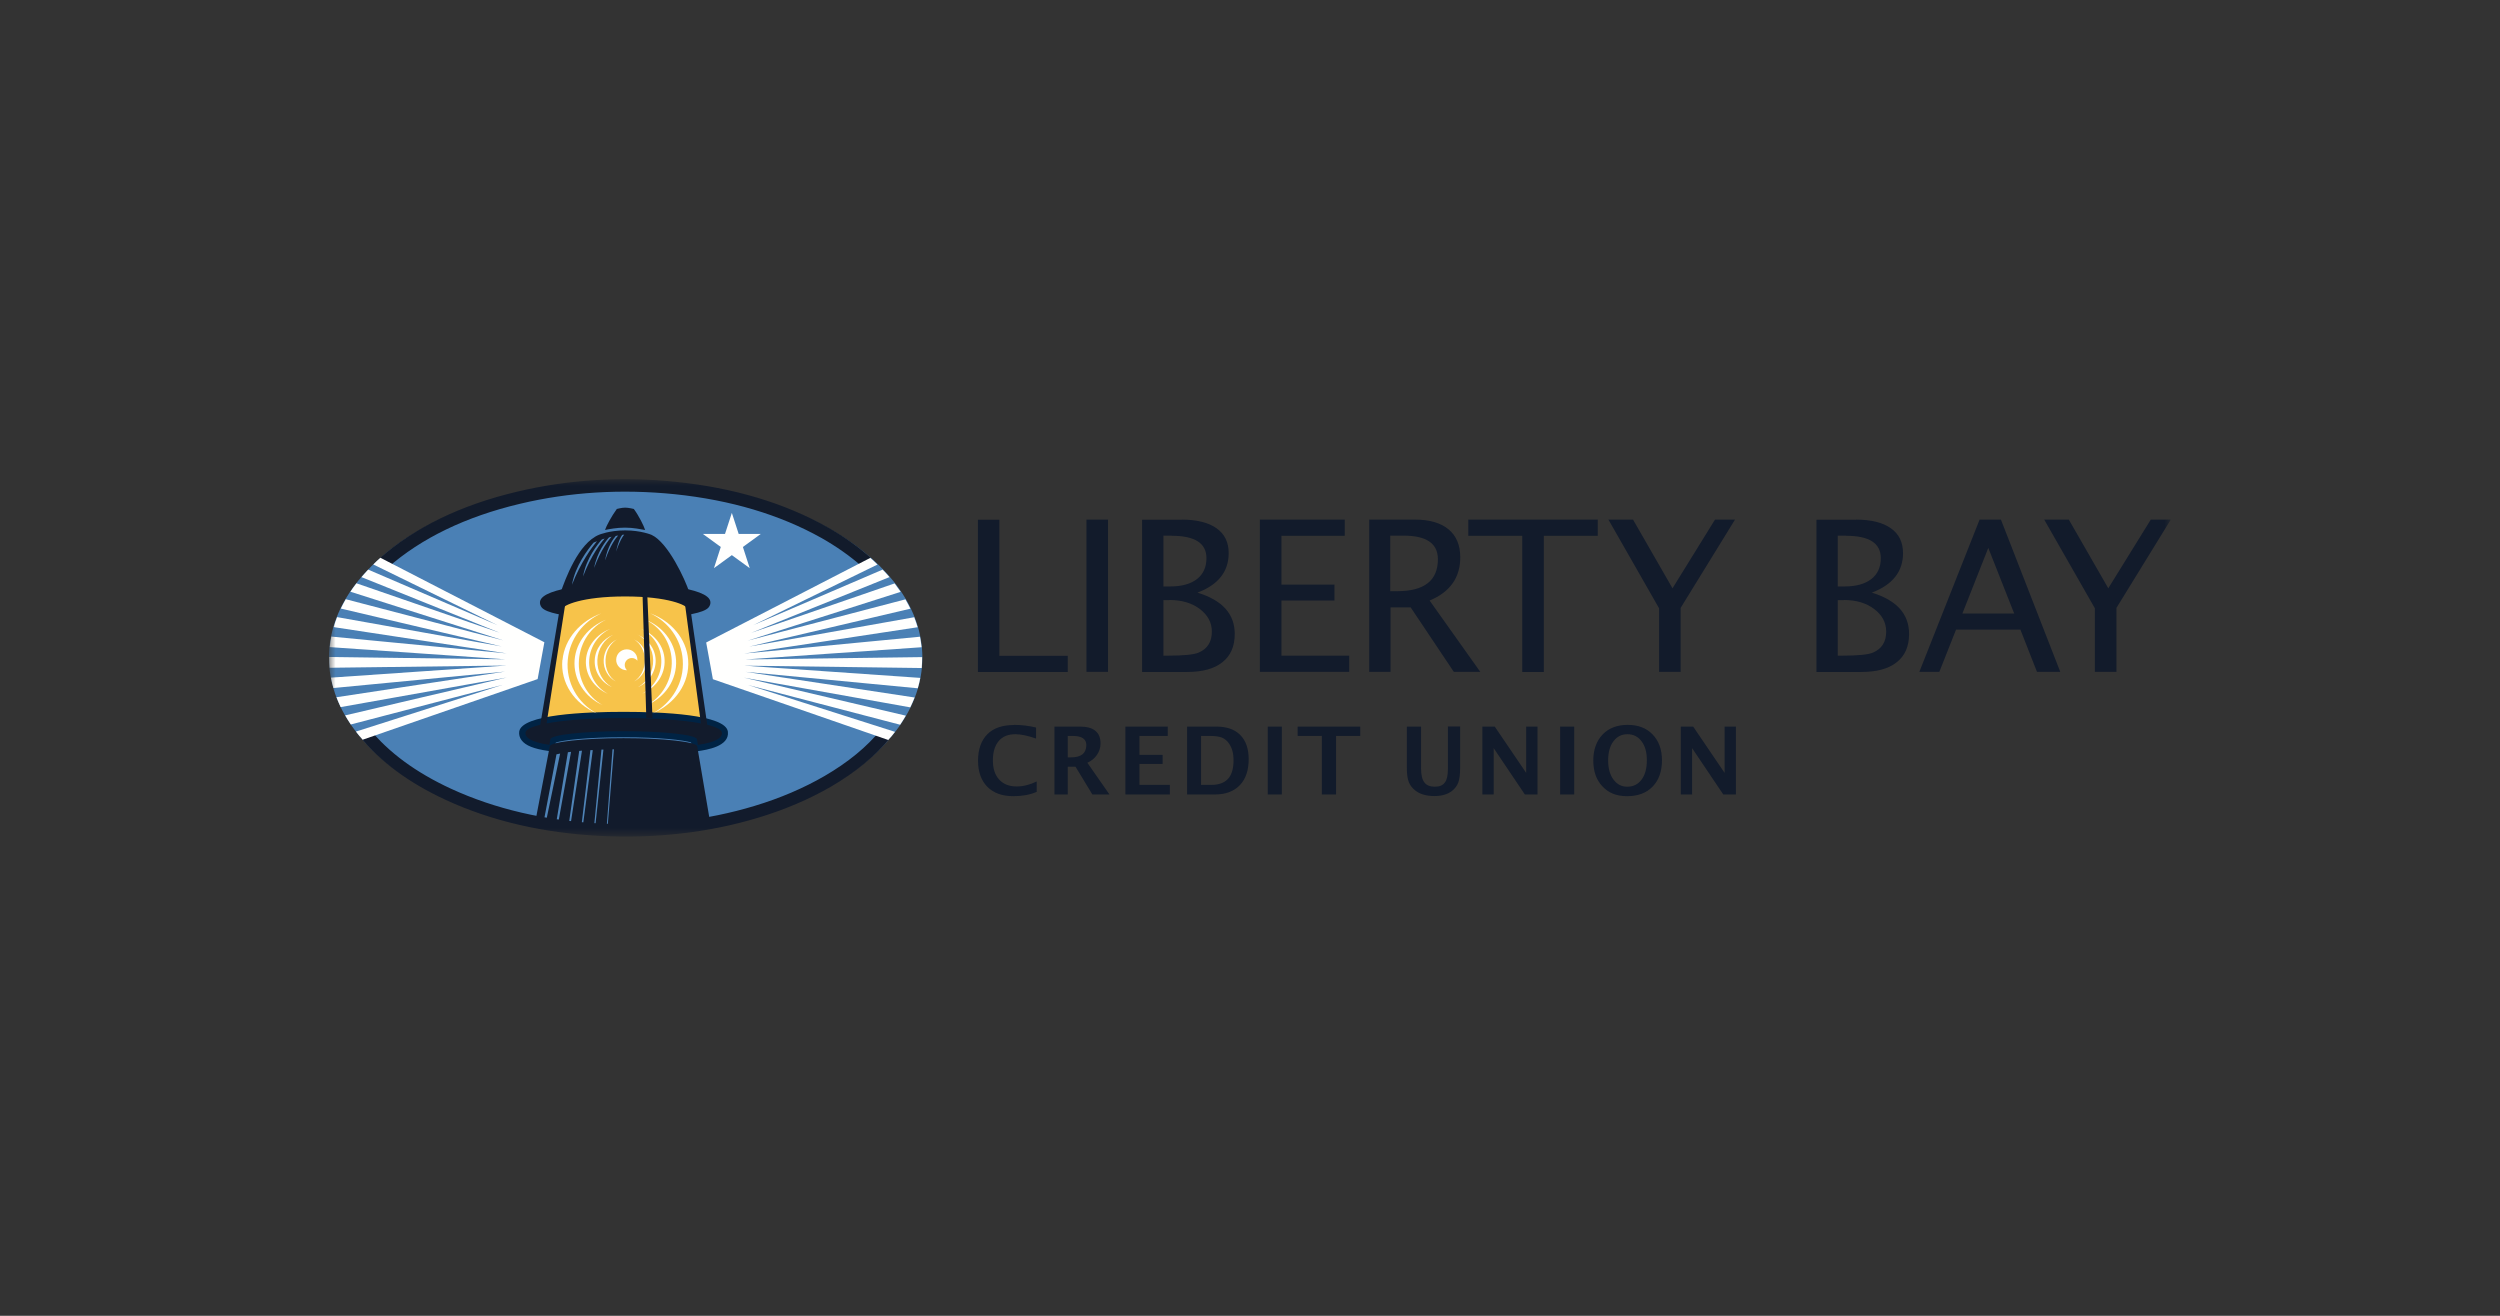 <?xml version="1.0" encoding="UTF-8"?> <svg xmlns="http://www.w3.org/2000/svg" xmlns:xlink="http://www.w3.org/1999/xlink" width="190px" height="100px" viewBox="0 0 190 100" version="1.1"><rect x="0" y="0" width="190" height="100" fill="#333333" stroke="none"/><title>libertybay </title><defs><rect id="path-1" x="0" y="0" width="140" height="27.15"></rect></defs><g id="libertybay" stroke="none" stroke-width="1" fill="none" fill-rule="evenodd"><g id="Clipped" transform="translate(25, 36.42)"><mask id="mask-2" fill="white"><use xlink:href="#path-1"></use></mask><g id="Rectangle"></g><g id="Group" mask="url(#mask-2)"><g transform="translate(0, -0.002)"><path d="M98.7,18.672 C99.5,18.672 100.13,18.912 100.6,19.402 C101.07,19.892 101.31,20.542 101.31,21.372 C101.31,22.202 101.07,22.882 100.6,23.362 C100.13,23.852 99.48,24.092 98.66,24.092 C97.84,24.092 97.25,23.842 96.79,23.352 C96.32,22.862 96.09,22.202 96.09,21.382 C96.09,20.562 96.33,19.892 96.8,19.402 C97.27,18.912 97.91,18.672 98.71,18.672 L98.7,18.672 Z M52.07,18.672 C52.63,18.672 53.19,18.742 53.74,18.872 L53.74,19.712 C53.11,19.492 52.59,19.382 52.16,19.382 C51.62,19.382 51.2,19.552 50.9,19.902 C50.61,20.252 50.46,20.732 50.46,21.372 C50.46,22.012 50.62,22.482 50.94,22.832 C51.26,23.182 51.7,23.352 52.26,23.352 C52.77,23.352 53.28,23.222 53.79,22.972 L53.79,23.762 C53.29,23.982 52.7,24.092 52.01,24.092 C51.17,24.092 50.51,23.852 50.04,23.382 C49.57,22.902 49.33,22.242 49.33,21.392 C49.33,20.542 49.57,19.852 50.04,19.382 C50.51,18.912 51.19,18.682 52.07,18.682 L52.07,18.672 Z M83,18.802 L83,21.962 C83,22.462 83.08,22.822 83.25,23.042 C83.41,23.262 83.68,23.372 84.05,23.372 C84.42,23.372 84.65,23.262 84.81,23.052 C84.97,22.842 85.04,22.502 85.04,22.032 L85.04,18.792 L85.97,18.792 L85.97,21.962 C85.97,22.442 85.92,22.802 85.83,23.052 C85.74,23.302 85.57,23.522 85.34,23.702 C85.01,23.952 84.57,24.082 84.02,24.082 C83.43,24.082 82.95,23.952 82.59,23.682 C82.34,23.492 82.17,23.272 82.07,23.022 C81.97,22.772 81.92,22.412 81.92,21.962 L81.92,18.802 L82.99,18.802 L83,18.802 Z M103.68,18.802 L106.07,22.322 L106.07,18.802 L106.93,18.802 L106.93,23.962 L105.97,23.962 L103.6,20.442 L103.6,23.962 L102.74,23.962 L102.74,18.802 L103.68,18.802 L103.68,18.802 Z M78.38,18.802 L78.38,19.512 L76.54,19.512 L76.54,23.962 L75.46,23.962 L75.46,19.512 L73.62,19.512 L73.62,18.802 L78.38,18.802 Z M72.42,18.802 L72.42,23.962 L71.35,23.962 L71.35,18.802 L72.42,18.802 L72.42,18.802 Z M94.64,18.802 L94.64,23.962 L93.57,23.962 L93.57,18.802 L94.64,18.802 L94.64,18.802 Z M67.43,18.802 C68.23,18.802 68.84,19.012 69.26,19.442 C69.68,19.862 69.9,20.482 69.9,21.272 C69.9,22.122 69.68,22.782 69.23,23.252 C68.78,23.722 68.15,23.962 67.34,23.962 L65.22,23.962 L65.22,18.802 L67.44,18.802 L67.43,18.802 Z M63.75,18.802 L63.75,19.512 L61.6,19.512 L61.6,20.952 L63.36,20.952 L63.36,21.642 L61.6,21.642 L61.6,23.232 L63.91,23.232 L63.91,23.962 L60.53,23.962 L60.53,18.802 L63.75,18.802 L63.75,18.802 Z M57.07,18.802 C58.12,18.802 58.64,19.232 58.64,20.082 C58.64,20.402 58.55,20.692 58.37,20.952 C58.19,21.212 57.95,21.412 57.64,21.552 L59.32,23.962 L58.02,23.962 L56.74,21.852 L56.15,21.852 L56.15,23.962 L55.14,23.962 L55.14,18.802 L57.07,18.802 L57.07,18.802 Z M88.6,18.802 L90.99,22.322 L90.99,18.802 L91.85,18.802 L91.85,23.962 L90.89,23.962 L88.52,20.442 L88.52,23.962 L87.66,23.962 L87.66,18.802 L88.6,18.802 L88.6,18.802 Z M98.69,19.382 C98.24,19.382 97.89,19.562 97.62,19.922 C97.35,20.282 97.22,20.772 97.22,21.372 C97.22,21.972 97.35,22.462 97.62,22.822 C97.89,23.192 98.24,23.372 98.67,23.372 C99.13,23.372 99.49,23.192 99.76,22.832 C100.03,22.472 100.16,21.982 100.16,21.362 C100.16,20.742 100.03,20.282 99.76,19.922 C99.49,19.562 99.13,19.382 98.69,19.382 L98.69,19.382 Z M66.93,19.512 L66.28,19.512 L66.28,23.232 L67.08,23.232 C67.64,23.232 68.06,23.072 68.34,22.762 C68.62,22.452 68.75,21.972 68.75,21.342 C68.75,20.852 68.64,20.442 68.42,20.112 C68.27,19.882 68.08,19.732 67.87,19.642 C67.65,19.552 67.34,19.512 66.93,19.512 Z M56.52,19.512 L56.15,19.512 L56.15,21.142 L56.4,21.142 C57.18,21.142 57.56,20.822 57.56,20.202 C57.56,19.742 57.21,19.512 56.52,19.512 L56.52,19.512 Z M64.8,3.072 C65.95,3.072 66.84,3.292 67.46,3.732 C68.08,4.172 68.38,4.802 68.38,5.622 C68.38,7.022 67.59,8.022 66.01,8.622 C67.9,9.202 68.84,10.242 68.84,11.762 C68.84,12.702 68.53,13.422 67.9,13.912 C67.28,14.412 66.38,14.652 65.2,14.652 L61.8,14.652 L61.8,3.082 L64.8,3.082 L64.8,3.072 Z M96.43,3.072 L96.43,4.302 L92.33,4.302 L92.33,14.652 L90.69,14.652 L90.69,4.302 L86.59,4.302 L86.59,3.072 L96.42,3.072 L96.43,3.072 Z M99.11,3.072 L102.11,8.292 L105.34,3.072 L106.86,3.072 L102.73,9.782 L102.73,14.642 L101.09,14.642 L101.09,9.812 L97.24,3.072 L99.11,3.072 L99.11,3.072 Z M116.05,3.072 C117.2,3.072 118.09,3.292 118.71,3.732 C119.33,4.172 119.63,4.802 119.63,5.622 C119.63,7.022 118.84,8.022 117.26,8.622 C119.15,9.202 120.09,10.242 120.09,11.762 C120.09,12.702 119.78,13.422 119.15,13.912 C118.53,14.412 117.63,14.652 116.45,14.652 L113.05,14.652 L113.05,3.082 L116.05,3.082 L116.05,3.072 Z M127.07,3.072 L131.58,14.642 L129.81,14.642 L128.55,11.432 L123.66,11.432 L122.39,14.642 L120.87,14.642 L125.45,3.072 L127.07,3.072 Z M132.23,3.072 L135.23,8.292 L138.46,3.072 L139.98,3.072 L135.85,9.782 L135.85,14.642 L134.21,14.642 L134.21,9.812 L130.36,3.072 L132.23,3.072 L132.23,3.072 Z M59.21,3.072 L59.21,14.642 L57.57,14.642 L57.57,3.072 L59.21,3.072 Z M50.95,3.072 L50.95,13.422 L56.15,13.422 L56.15,14.652 L49.32,14.652 L49.32,3.082 L50.96,3.082 L50.95,3.072 Z M82.54,3.072 C83.65,3.072 84.5,3.322 85.09,3.812 C85.68,4.302 85.98,5.012 85.98,5.942 C85.98,7.482 85.2,8.582 83.65,9.222 L87.5,14.642 L85.49,14.642 L82.21,9.742 L80.68,9.742 L80.68,14.642 L79.06,14.642 L79.06,3.072 L82.56,3.072 L82.54,3.072 Z M77.2,3.072 L77.2,4.302 L72.39,4.302 L72.39,8.012 L76.42,8.012 L76.42,9.222 L72.39,9.222 L72.39,13.412 L77.54,13.412 L77.54,14.642 L70.75,14.642 L70.75,3.072 L77.2,3.072 L77.2,3.072 Z M63.88,9.192 L63.42,9.192 L63.42,13.412 L63.76,13.412 C64.96,13.412 65.74,13.332 66.09,13.182 C66.77,12.892 67.1,12.362 67.1,11.582 C67.1,10.892 66.79,10.322 66.18,9.862 C65.57,9.402 64.8,9.182 63.88,9.182 L63.88,9.192 Z M115.13,9.192 L114.67,9.192 L114.67,13.412 L115.01,13.412 C116.21,13.412 116.99,13.332 117.34,13.182 C118.02,12.892 118.35,12.362 118.35,11.582 C118.35,10.892 118.04,10.322 117.43,9.862 C116.82,9.402 116.05,9.182 115.13,9.182 L115.13,9.192 Z M126.11,5.222 L124.14,10.212 L128.08,10.212 L126.11,5.222 Z M81.69,4.292 L80.66,4.292 L80.66,8.512 L81.19,8.512 C83.25,8.512 84.28,7.702 84.28,6.082 C84.28,4.892 83.42,4.292 81.69,4.292 Z M64.06,4.292 L63.42,4.292 L63.42,8.152 L63.94,8.152 C64.81,8.152 65.49,7.962 65.97,7.592 C66.45,7.212 66.69,6.692 66.69,6.002 C66.69,4.862 65.81,4.302 64.05,4.302 L64.06,4.292 Z M115.31,4.292 L114.67,4.292 L114.67,8.152 L115.19,8.152 C116.06,8.152 116.74,7.962 117.22,7.592 C117.7,7.212 117.94,6.692 117.94,6.002 C117.94,4.862 117.06,4.302 115.3,4.302 L115.31,4.292 Z" id="Shape" fill="#121B2B"></path><g id="Fill-22" stroke-width="1" fill="none" transform="translate(0, 0.092)"><path d="M22.55,0 C10.1,0 -3.55271368e-15,6.03 -3.55271368e-15,13.47 C-3.55271368e-15,20.91 10.09,26.94 22.55,26.94 C35.01,26.94 45.1,20.91 45.1,13.47 C45.1,6.03 35.01,0 22.55,0" id="Path" fill="#4A80B5"></path></g><g id="Fill-23" stroke-width="1" fill="none" transform="translate(17.61, 3.892)"><path d="M0,4.71 C0.35,3.72 1.33,0.98 2.92,0.33 C2.92,0.33 3.7,0 4.9,0 C6.12,0 6.91,0.34 6.91,0.34 C8.17,0.93 9.46,3.72 9.78,4.71 C8.69,4.51 6.91,4.14 4.9,4.14 C2.89,4.14 1.1,4.5 0.01,4.7" id="Path" fill="#121B2C"></path></g><g id="Fill-24" stroke-width="1" fill="none" transform="translate(16.459, 8.342)"><path d="M0.001,1.03 C0.061,0.59 2.771,-7.10542736e-15 6.061,-7.10542736e-15 C9.351,-7.10542736e-15 12.061,0.59 12.101,1.03 C12.151,1.48 9.431,1.85 6.041,1.85 C2.651,1.85 -0.059,1.48 0.001,1.03" id="Path" fill="#121B2C"></path></g><g id="Stroke-25" stroke-width="1" fill="none" transform="translate(16.036, 7.912)"><path d="M6.464,2.71 C5.534,2.71 0.864,2.67 0.144,1.85 C0.034,1.72 -0.016,1.56 0.004,1.4 L0.004,1.4 C0.154,0.25 4.854,0 6.484,0 C8.114,0 12.834,0.26 12.954,1.41 C12.974,1.57 12.914,1.72 12.804,1.85 C12.054,2.68 7.034,2.7 6.464,2.7 L6.464,2.71 Z M1.254,1.45 C2.064,1.64 3.814,1.86 6.464,1.86 C9.114,1.86 10.884,1.64 11.694,1.45 C10.824,1.18 8.914,0.86 6.484,0.86 C4.054,0.86 2.124,1.18 1.254,1.45 L1.254,1.45 Z" id="Shape" fill="#121B2C" fill-rule="nonzero"></path></g><g id="Fill-26" stroke-width="1" fill="none" transform="translate(16.28, 8.912)"><path d="M1.46,0.95 C1.49,0.68 2.93,0 6.23,0 C9.53,0 10.96,0.68 10.98,0.95 L12.24,10.41 C12.21,10.03 9.47,9.73 6.13,9.73 C2.79,9.73 0.04,10.03 0,10.41 L1.46,0.95" id="Path" fill="#F7C34A"></path></g><g id="Stroke-27" stroke-width="1" fill="none" transform="translate(14.453, 17.682)"><path d="M13.188,3.03 L13.068,2.33 C12.557,2.15 10.658,1.93 7.938,1.93 C5.218,1.93 3.288,2.15 2.788,2.34 L2.658,3.03 L2.217,2.97 C1.127,2.82 0.487,2.56 0.188,2.16 C0.037,1.96 -0.022,1.73 0.007,1.5 L0.007,1.5 C0.198,0.19 5.067,0 7.947,0 C10.828,0 15.707,0.2 15.867,1.51 C15.998,2.64 14.217,2.89 13.637,2.98 L13.188,3.04 L13.188,3.03 Z M0.998,1.65 C1.107,1.72 1.347,1.85 1.897,1.96 C1.938,1.67 2.228,0.99 7.928,0.99 C13.627,0.99 13.877,1.61 13.947,1.96 C14.498,1.85 14.748,1.73 14.857,1.65 C14.307,1.38 12.178,0.92 7.947,0.92 C3.717,0.92 1.548,1.38 1.008,1.65 L0.998,1.65 Z" id="Shape" fill="#002344" fill-rule="nonzero"></path></g><g id="Fill-28" stroke-width="1" fill="none" transform="translate(15.7, 19.682)"><path d="M1.08,0.63 C1.12,0.28 3.63,0 6.69,0 C9.75,0 12.26,0.28 12.29,0.63 L13.29,6.51 C11.39,6.83 9.39,7 7.32,7 C4.75,7 2.29,6.74 0,6.26 L1.08,0.63" id="Path" fill="#121B2C"></path></g><g id="Fill-29" stroke-width="1" fill="none" transform="translate(20.878, 12.182)"><path d="M2.312,0 C2.862,0.26 3.262,0.85 3.272,1.55 C3.282,2.27 2.892,2.9 2.312,3.19 C2.812,2.88 3.142,2.25 3.132,1.55 C3.122,0.86 2.782,0.28 2.312,0 Z M0.002,1.55 C0.032,0.85 0.442,0.26 1.002,0 C0.522,0.28 0.172,0.86 0.142,1.55 C0.112,2.26 0.432,2.88 0.922,3.19 C0.352,2.9 -0.028,2.26 0.002,1.55 L0.002,1.55 Z" id="Shape" fill="#FFFFFE"></path></g><g id="Fill-30" stroke-width="1" fill="none" transform="translate(20.197, 11.822)"><path d="M3.263,0 C4.043,0.32 4.603,1.05 4.633,1.92 C4.663,2.82 4.113,3.61 3.293,3.98 C4.003,3.59 4.463,2.8 4.443,1.92 C4.423,1.07 3.943,0.35 3.273,0 L3.263,0 Z M0.003,1.92 C0.043,1.05 0.623,0.32 1.413,0 C0.733,0.34 0.243,1.06 0.203,1.92 C0.163,2.8 0.613,3.59 1.303,3.98 C0.493,3.61 -0.047,2.82 0.003,1.92 L0.003,1.92 Z" id="Shape" fill="#FFFFFE"></path></g><g id="Fill-31" stroke-width="1" fill="none" transform="translate(19.525, 11.382)"><path d="M4.205,0 C5.205,0.39 5.945,1.28 5.985,2.36 C6.035,3.48 5.325,4.47 4.265,4.93 C5.185,4.44 5.775,3.45 5.735,2.36 C5.695,1.31 5.075,0.42 4.205,0 Z M0.005,2.36 C0.075,1.29 0.825,0.4 1.835,0 C0.965,0.42 0.325,1.3 0.255,2.36 C0.185,3.46 0.765,4.44 1.675,4.93 C0.615,4.47 -0.065,3.47 0.005,2.36 L0.005,2.36 Z" id="Shape" fill="#FFFFFE"></path></g><g id="Fill-32" stroke-width="1" fill="none" transform="translate(18.661, 10.682)"><path d="M5.399,0 C6.679,0.5 7.629,1.66 7.719,3.06 C7.809,4.54 6.909,5.87 5.519,6.49 C6.709,5.82 7.459,4.51 7.389,3.06 C7.319,1.68 6.509,0.54 5.399,0 L5.399,0 Z M0.009,3.06 C0.119,1.66 1.099,0.51 2.389,0 C1.269,0.54 0.439,1.68 0.339,3.06 C0.229,4.51 0.959,5.83 2.139,6.49 C0.759,5.87 -0.101,4.53 0.009,3.06 L0.009,3.06 Z" id="Shape" fill="#FFFFFE"></path></g><g id="Fill-33" stroke-width="1" fill="none" transform="translate(17.724, 10.192)"><path d="M6.686,0 C8.266,0.58 9.456,1.91 9.576,3.55 C9.706,5.29 8.606,6.87 6.876,7.61 C8.356,6.81 9.286,5.25 9.166,3.55 C9.056,1.94 8.046,0.63 6.686,0 Z M0.026,3.55 C0.186,1.92 1.396,0.58 2.986,0 C1.606,0.62 0.566,1.94 0.426,3.55 C0.276,5.25 1.166,6.82 2.636,7.61 C0.916,6.87 -0.144,5.28 0.016,3.55 L0.016,3.55 L0.026,3.55 Z" id="Shape" fill="#FFFFFE"></path></g><g id="Fill-34" stroke-width="1" fill="none" transform="translate(14.935, 8.672)"><path d="M14.925,10.57 C14.895,10.36 14.505,10.16 13.815,9.99 L12.475,0.76 L12.115,0.76 L13.335,9.89 C12.025,9.64 9.975,9.48 7.475,9.48 C4.975,9.48 2.915,9.64 1.605,9.89 L3.035,0.76 L2.675,0.76 L1.125,9.99 C0.435,10.16 0.035,10.36 0.005,10.57 C-0.045,10.89 0.255,11.29 1.815,11.52 L1.895,11.1 C1.925,10.75 4.425,10.48 7.475,10.48 C10.525,10.48 13.015,10.76 13.035,11.1 L13.105,11.52 C14.675,11.3 14.975,10.89 14.935,10.57 L14.925,10.57 Z M9.655,9.48 L9.255,0 L8.895,0 L9.185,9.48 L9.655,9.48 Z" id="Shape" fill="#121B2C"></path></g><g id="Fill-35" stroke-width="1" fill="none" transform="translate(21.83, 12.932)"><path d="M0,0.78 C0.01,0.34 0.37,7.10542736e-15 0.81,7.10542736e-15 C1.25,7.10542736e-15 1.61,0.35 1.61,0.78 C1.61,0.81 1.61,0.83 1.61,0.86 C1.51,0.74 1.36,0.66 1.19,0.66 C0.89,0.66 0.65,0.9 0.65,1.19 C0.65,1.35 0.72,1.49 0.82,1.59 C0.35,1.59 -0.01,1.23 0,0.78" id="Path" fill="#FFFFFE"></path></g><g id="Fill-36" stroke-width="1" fill="none" transform="translate(20.97, 2.162)"><path d="M0.01,1.7 C0.11,1.39 0.52,0.63 0.91,0.1 C0.91,0.1 1.29,0 1.54,0 C1.8,0 2.2,0.1 2.2,0.1 C2.59,0.63 2.97,1.4 3.06,1.7 C2.72,1.64 2.16,1.52 1.53,1.52 C0.9,1.52 0.34,1.63 0,1.7" id="Path" fill="#121B2C"></path></g><g id="Fill-37" stroke-width="1" fill="none" transform="translate(18.47, 4.202)"><path d="M3.98,0 C3.86,0.14 3.61,0.51 3.36,1.3 C3.5,0.54 3.71,0.17 3.82,0.03 L3.98,0.01 L3.98,0 Z M2.52,1.93 C2.71,0.89 3.17,0.29 3.33,0.11 L3.51,0.08 C3.36,0.24 2.91,0.81 2.53,1.93 L2.52,1.93 Z M1.68,2.56 C1.9,1.32 2.6,0.46 2.82,0.22 L3.01,0.17 C2.82,0.38 2.19,1.16 1.68,2.55 L1.68,2.56 Z M0.84,3.19 C1.08,1.81 1.96,0.73 2.27,0.38 L2.48,0.31 C2.22,0.61 1.44,1.6 0.84,3.19 Z M1.9,0.51 C1.53,0.96 0.66,2.12 0,3.82 C0.25,2.38 1.2,1.14 1.64,0.62 C1.72,0.58 1.81,0.54 1.9,0.51 L1.9,0.51 Z" id="Shape" fill="#4F84B8"></path></g><g id="Group-42" stroke-width="1" fill="none" transform="translate(2.35, 0)"><g id="Fill-38" transform="translate(13.96, 20.532)" fill="#4F84B8"><path d="M1.85,0.22 L2.09,0.19 L1.09,5.72 L0.94,5.7 L1.85,0.22 Z M0.98,0.38 C1.06,0.36 1.16,0.34 1.26,0.32 L0.17,5.57 L-7.10542736e-15,5.54 L0.98,0.39 L0.98,0.38 Z M5.24,-7.10542736e-15 L5.35,-7.10542736e-15 C5.35,-7.10542736e-15 4.85,6.1 4.85,6.1 L4.78,6.1 C4.78,6.1 5.24,-7.10542736e-15 5.24,-7.10542736e-15 Z M4.4,0.02 L4.55,0.02 C4.55,0.02 3.91,6.04 3.91,6.04 L3.82,6.04 C3.82,6.04 4.4,0.02 4.4,0.02 L4.4,0.02 Z M3.56,0.06 L3.74,0.06 C3.74,0.06 2.97,5.96 2.97,5.96 L2.86,5.96 C2.86,5.96 3.56,0.06 3.56,0.06 Z M2.71,0.12 L2.92,0.1 L2.03,5.84 L1.9,5.82 L2.71,0.11 L2.71,0.11 L2.71,0.12 Z" id="Shape"></path></g><g id="Fill-40" transform="translate(0, 18.982)" fill="#121B2C"><path d="M7.10542736e-15,0.58 C1.54,2.48 3.73,4.1 6.52,5.39 C9.98,6.99 13.93,7.91 18.27,8.13 C22.49,8.34 26.52,7.88 30.26,6.75 C32.29,6.14 34.15,5.34 35.78,4.4 C37.67,3.3 39.19,2.05 40.32,0.66 L39.59,0.06 C38.54,1.36 37.1,2.54 35.31,3.58 C33.74,4.49 31.95,5.26 29.99,5.85 C26.36,6.95 22.43,7.4 18.32,7.19 C14.1,6.98 10.26,6.08 6.92,4.54 C4.26,3.31 2.18,1.78 0.74,0 L0.01,0.6" id="Path"></path></g><g id="Fill-41" transform="translate(1.5, 0)" fill="#121B2B"><path d="M10.44,0.952 C6.17,1.962 2.66,3.672 -7.10542736e-15,6.012 L0.62,6.722 C3.17,4.482 6.54,2.852 10.66,1.872 C14.43,0.972 18.39,0.732 22.43,1.142 C26.68,1.582 30.43,2.702 33.57,4.462 C34.72,5.112 35.77,5.852 36.7,6.672 L37.32,5.962 C36.34,5.102 35.24,4.322 34.03,3.642 C30.77,1.812 26.9,0.652 22.52,0.202 C18.38,-0.228 14.31,0.032 10.44,0.952" id="Path"></path></g></g><g id="Fill-43" stroke-width="1" fill="none" transform="translate(28.42, 2.562)"><polyline id="Path" fill="#FFFFFE" points="2.2 0 2.72 1.6 4.4 1.6 3.04 2.59 3.56 4.2 2.2 3.21 0.84 4.2 1.36 2.59 0 1.6 1.68 1.6 2.2 0"></polyline></g><g id="Fill-44" stroke-width="1" fill="none" transform="translate(0.02, 5.972)"><path d="M16.35,6.42 L3.89,0 C3.7,0.17 3.52,0.33 3.35,0.51 L3.35,0.51 C3.35,0.51 12.78,5.12 12.78,5.12 L2.96,0.9 C2.78,1.09 2.61,1.28 2.45,1.47 L12.96,5.7 L2.07,1.94 C1.91,2.15 1.75,2.36 1.61,2.58 L13.23,6.28 L1.26,3.15 C1.12,3.38 1,3.62 0.88,3.86 L13.11,6.74 L0.6,4.51 C0.5,4.76 0.41,5.02 0.34,5.27 L13.49,7.27 L0.16,5.99 C0.11,6.25 0.07,6.52 0.04,6.79 L13.39,7.72 L0,7.54 C0,7.54 0,7.58 0,7.61 C0,7.86 0.01,8.11 0.03,8.36 L13.48,8.19 L0.13,9.11 C0.18,9.38 0.24,9.64 0.32,9.9 L13.37,8.65 L0.55,10.6 C0.65,10.85 0.75,11.1 0.87,11.35 L13.49,9.1 L1.21,11.98 C1.34,12.21 1.49,12.44 1.64,12.67 L13.17,9.66 L2.03,13.21 C2.19,13.42 2.36,13.62 2.54,13.83 L15.84,9.22 L16.35,6.43" id="Path" fill="#FFFFFE"></path></g><g id="Fill-45" stroke-width="1" fill="none" transform="translate(28.67, 5.982)"><path d="M16.42,7.54 L2.99,7.72 L16.37,6.79 C16.34,6.52 16.3,6.25 16.25,5.99 L2.89,7.27 L16.07,5.27 C15.99,5.01 15.91,4.76 15.81,4.51 L3.27,6.74 L15.52,3.86 C15.4,3.62 15.28,3.39 15.14,3.15 L3.15,6.29 L14.78,2.58 C14.63,2.36 14.48,2.15 14.32,1.94 L3.41,5.7 L13.93,1.46 C13.77,1.27 13.59,1.08 13.41,0.89 L3.58,5.11 L13.01,0.51 L13.02,0.51 C12.84,0.33 12.66,0.16 12.47,0 L0,6.43 L0.51,9.22 L13.84,13.84 C14.02,13.64 14.19,13.43 14.35,13.22 L3.18,9.66 L14.74,12.68 C14.89,12.45 15.04,12.23 15.17,11.99 L2.86,9.1 L15.51,11.36 C15.63,11.11 15.74,10.86 15.84,10.61 L2.99,8.66 L16.08,9.91 C16.16,9.65 16.22,9.38 16.27,9.12 L2.89,8.19 L16.38,8.37 C16.4,8.12 16.41,7.87 16.41,7.62 C16.41,7.6 16.41,7.58 16.41,7.55" id="Path" fill="#FFFFFE"></path></g></g></g></g></g></svg> 